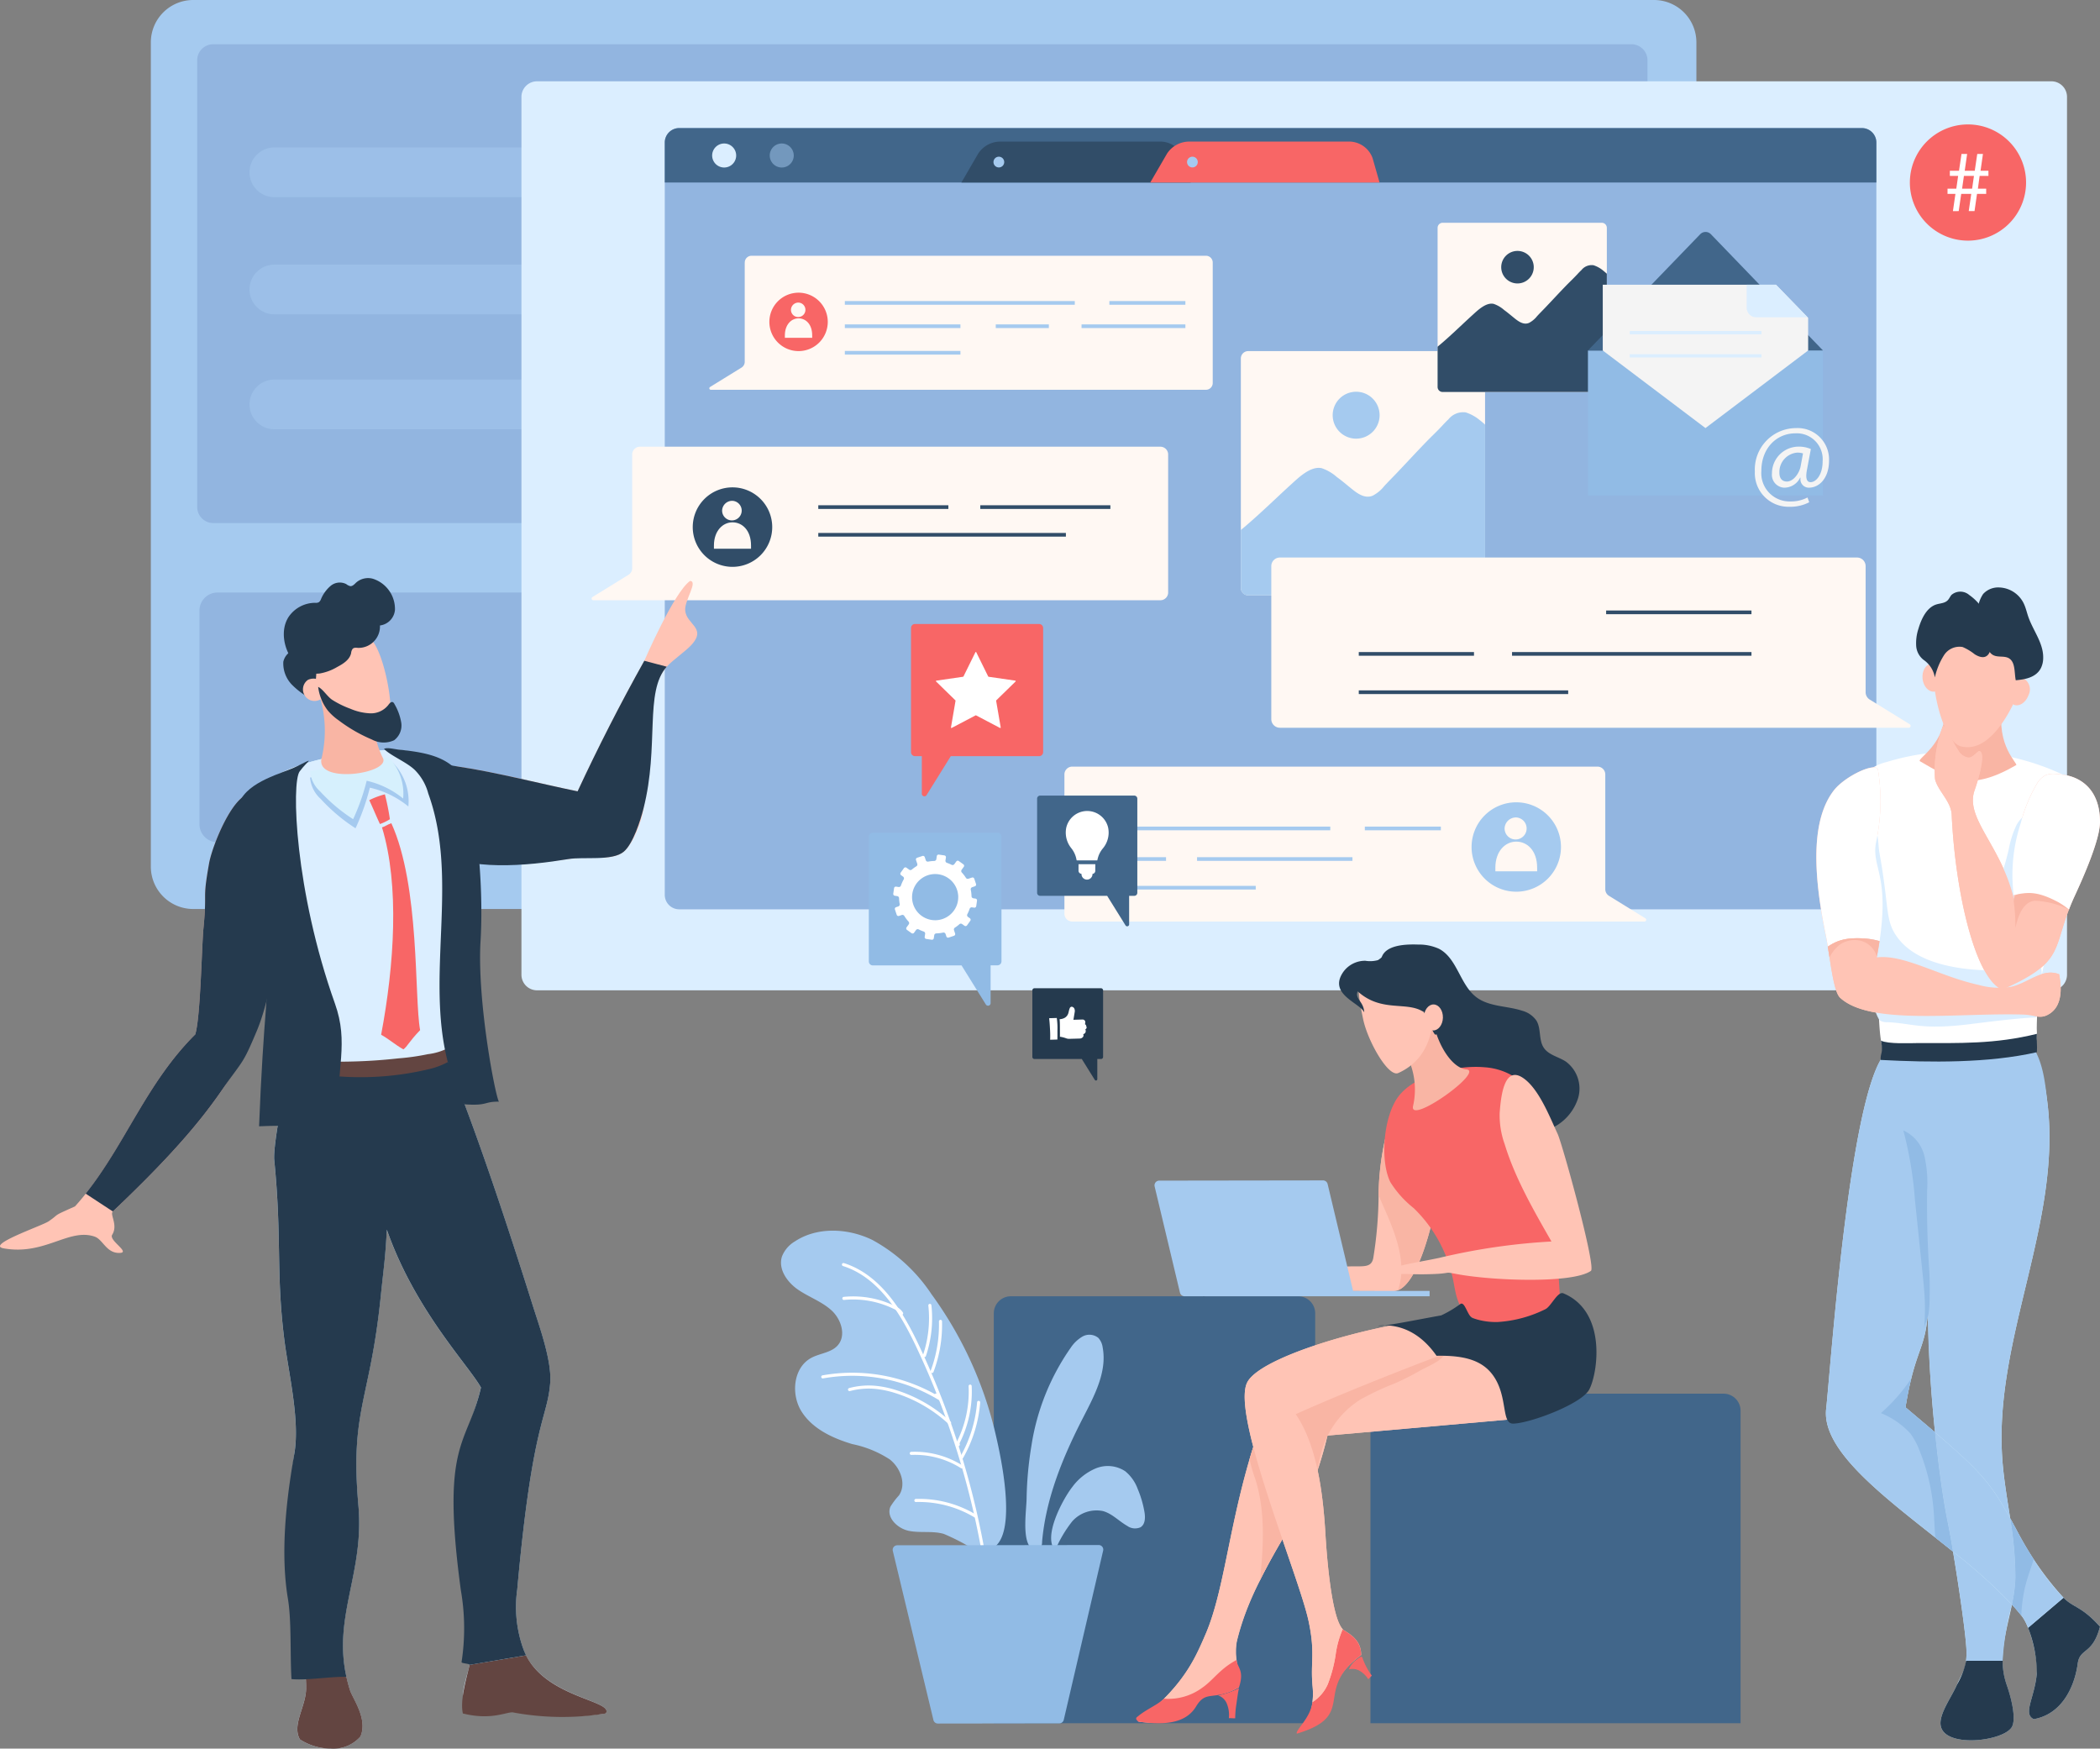 <svg id="グループ_115" data-name="グループ 115" xmlns="http://www.w3.org/2000/svg" xmlns:xlink="http://www.w3.org/1999/xlink" width="261.222" height="217.5" viewBox="0 0 261.222 217.5">
  <rect x="0" y="0" width="261.222" height="217.5" fill="#808080" stroke="none"/>
  <defs>
    <clipPath id="clip-path">
      <rect id="長方形_1857" data-name="長方形 1857" width="261.222" height="217.5" fill="none"/>
    </clipPath>
    <clipPath id="clip-path-3">
      <rect id="長方形_1830" data-name="長方形 1830" width="48.95" height="6.183" fill="none"/>
    </clipPath>
    <clipPath id="clip-path-6">
      <rect id="長方形_1833" data-name="長方形 1833" width="2.985" height="2.986" fill="none"/>
    </clipPath>
  </defs>
  <g id="グループ_114" data-name="グループ 114" clip-path="url(#clip-path)">
    <g id="グループ_113" data-name="グループ 113">
      <g id="グループ_112" data-name="グループ 112" clip-path="url(#clip-path)">
        <path id="パス_745" data-name="パス 745" d="M231.637,113.064H49.927a5.272,5.272,0,0,1-5.272-5.272V5.272A5.272,5.272,0,0,1,49.927,0h181.71a5.272,5.272,0,0,1,5.272,5.272V107.793a5.272,5.272,0,0,1-5.272,5.272" transform="translate(-25.892)" fill="#a5caef"/>
        <path id="パス_746" data-name="パス 746" d="M236.787,72.658H60.381a2,2,0,0,1-2-2V15.1a2,2,0,0,1,2-2H236.787a2,2,0,0,1,2,2V70.663a2,2,0,0,1-2,2" transform="translate(-33.853 -7.599)" fill="#92b5e0"/>
        <path id="パス_747" data-name="パス 747" d="M234.852,206.456H61.292a2.245,2.245,0,0,1-2.245-2.246V177.639a2.245,2.245,0,0,1,2.245-2.246h173.56a2.245,2.245,0,0,1,2.245,2.246v26.572a2.245,2.245,0,0,1-2.245,2.246" transform="translate(-34.236 -101.695)" fill="#92b5e0"/>
        <g id="グループ_102" data-name="グループ 102" transform="translate(30.984 18.34)" opacity="0.5">
          <g id="グループ_101" data-name="グループ 101">
            <g id="グループ_100" data-name="グループ 100" clip-path="url(#clip-path-3)">
              <path id="パス_748" data-name="パス 748" d="M119.6,49.832H76.83a3.092,3.092,0,0,1,0-6.183H119.6a3.092,3.092,0,1,1,0,6.183" transform="translate(-73.739 -43.649)" fill="#a5caef"/>
            </g>
          </g>
        </g>
        <g id="グループ_105" data-name="グループ 105" transform="translate(30.984 32.916)" opacity="0.5">
          <g id="グループ_104" data-name="グループ 104">
            <g id="グループ_103" data-name="グループ 103" clip-path="url(#clip-path-3)">
              <path id="パス_749" data-name="パス 749" d="M119.6,84.519H76.83a3.092,3.092,0,0,1,0-6.183H119.6a3.092,3.092,0,1,1,0,6.183" transform="translate(-73.739 -78.336)" fill="#a5caef"/>
            </g>
          </g>
        </g>
        <g id="グループ_108" data-name="グループ 108" transform="translate(30.984 47.211)" opacity="0.5">
          <g id="グループ_107" data-name="グループ 107">
            <g id="グループ_106" data-name="グループ 106" clip-path="url(#clip-path-3)">
              <path id="パス_750" data-name="パス 750" d="M119.6,118.54H76.83a3.092,3.092,0,0,1,0-6.183H119.6a3.092,3.092,0,0,1,0,6.183" transform="translate(-73.739 -112.357)" fill="#a5caef"/>
            </g>
          </g>
        </g>
        <path id="パス_751" data-name="パス 751" d="M344.686,137.135H156.307a1.937,1.937,0,0,1-1.937-1.936V26.008a1.937,1.937,0,0,1,1.937-1.937h188.38a1.937,1.937,0,0,1,1.937,1.937V135.2a1.937,1.937,0,0,1-1.937,1.936" transform="translate(-89.506 -13.957)" fill="#dbeeff"/>
        <path id="パス_752" data-name="パス 752" d="M332.065,383.72H296.326a2.12,2.12,0,0,0-2.12,2.121v50.984h39.979V385.841a2.121,2.121,0,0,0-2.12-2.121" transform="translate(-170.585 -222.486)" fill="#41668a"/>
        <path id="パス_753" data-name="パス 753" d="M449.634,412.553h-41.8a2.12,2.12,0,0,0-2.12,2.12v38.869h46.038V414.673a2.12,2.12,0,0,0-2.12-2.12" transform="translate(-235.241 -239.204)" fill="#41668a"/>
        <path id="パス_754" data-name="パス 754" d="M345.712,135.081H198.6a1.8,1.8,0,0,1-1.8-1.8V39.708a1.8,1.8,0,0,1,1.8-1.8H345.712a1.8,1.8,0,0,1,1.8,1.8v93.57a1.8,1.8,0,0,1-1.8,1.8" transform="translate(-114.109 -21.978)" fill="#92b5e0"/>
        <path id="パス_755" data-name="パス 755" d="M347.513,44.681V39.707a1.8,1.8,0,0,0-1.8-1.8H198.6a1.8,1.8,0,0,0-1.8,1.8v4.974Z" transform="translate(-114.109 -21.978)" fill="#41668a"/>
        <path id="パス_756" data-name="パス 756" d="M284.612,47.007h28.523l-.871-3.049a3.126,3.126,0,0,0-3.1-2.042h-19.6a3.291,3.291,0,0,0-2.867,1.5Z" transform="translate(-165.022 -24.304)" fill="#314d68"/>
        <path id="パス_757" data-name="パス 757" d="M340.521,47.007h28.523l-.871-3.049a3.125,3.125,0,0,0-3.1-2.042h-19.6a3.3,3.3,0,0,0-2.868,1.5Z" transform="translate(-197.439 -24.304)" fill="#f86666"/>
        <path id="パス_758" data-name="パス 758" d="M351.414,47.054a.667.667,0,1,0,.668-.668.668.668,0,0,0-.668.668" transform="translate(-203.755 -26.895)" fill="#a5caef"/>
        <path id="パス_759" data-name="パス 759" d="M294.109,47.054a.668.668,0,1,0,.668-.668.668.668,0,0,0-.668.668" transform="translate(-170.529 -26.895)" fill="#a5caef"/>
        <path id="パス_760" data-name="パス 760" d="M213.814,43.972a1.493,1.493,0,1,1-1.493-1.493,1.494,1.494,0,0,1,1.493,1.493" transform="translate(-122.241 -24.63)" fill="#dbeeff"/>
        <g id="グループ_111" data-name="グループ 111" transform="translate(95.751 17.849)" opacity="0.5">
          <g id="グループ_110" data-name="グループ 110">
            <g id="グループ_109" data-name="グループ 109" clip-path="url(#clip-path-6)">
              <path id="パス_761" data-name="パス 761" d="M230.862,43.972a1.493,1.493,0,1,1-1.492-1.493,1.494,1.494,0,0,1,1.492,1.493" transform="translate(-227.877 -42.479)" fill="#a5caef"/>
            </g>
          </g>
        </g>
        <path id="パス_762" data-name="パス 762" d="M214.4,76.551V88.9a.843.843,0,0,1-.4.718l-3.914,2.416a.186.186,0,0,0,.1.345h61.585a.843.843,0,0,0,.844-.843V76.551a.843.843,0,0,0-.844-.843H215.249a.843.843,0,0,0-.844.843" transform="translate(-121.762 -43.897)" fill="#fff8f3"/>
        <path id="パス_763" data-name="パス 763" d="M180.2,133.2v14.143a.963.963,0,0,1-.459.821l-4.484,2.767a.214.214,0,0,0,.112.4H245.9a.966.966,0,0,0,.965-.966V133.2a.965.965,0,0,0-.965-.966h-64.74a.965.965,0,0,0-.965.966" transform="translate(-101.557 -76.671)" fill="#fff8f3"/>
        <rect id="長方形_1834" data-name="長方形 1834" width="28.605" height="0.458" transform="translate(105.091 37.447)" fill="#a5caef"/>
        <rect id="長方形_1835" data-name="長方形 1835" width="9.457" height="0.458" transform="translate(137.995 37.447)" fill="#a5caef"/>
        <rect id="長方形_1836" data-name="長方形 1836" width="14.379" height="0.458" transform="translate(105.091 40.35)" fill="#a5caef"/>
        <rect id="長方形_1837" data-name="長方形 1837" width="6.603" height="0.458" transform="translate(123.864 40.35)" fill="#a5caef"/>
        <rect id="長方形_1838" data-name="長方形 1838" width="12.918" height="0.458" transform="translate(134.535 40.35)" fill="#a5caef"/>
        <path id="パス_764" data-name="パス 764" d="M235.026,90.275a3.632,3.632,0,1,1-3.632-3.633,3.633,3.633,0,0,1,3.632,3.633" transform="translate(-132.059 -50.236)" fill="#f86666"/>
        <path id="パス_765" data-name="パス 765" d="M235.761,96.662v-.3c0-1.392-.8-2.119-1.7-2.119s-1.7.786-1.7,2.119v.3Z" transform="translate(-134.731 -54.646)" fill="#fff8f3"/>
        <path id="パス_766" data-name="パス 766" d="M235.1,89.573a.9.9,0,1,1-.948.894.922.922,0,0,1,.948-.894" transform="translate(-135.764 -51.936)" fill="#fff8f3"/>
        <rect id="長方形_1839" data-name="長方形 1839" width="14.379" height="0.458" transform="translate(105.091 43.648)" fill="#a5caef"/>
        <path id="パス_767" data-name="パス 767" d="M396.8,134.309H368.256a.917.917,0,0,1-.916-.917V104.849a.917.917,0,0,1,.916-.917H396.8a.918.918,0,0,1,.918.917v28.543a.918.918,0,0,1-.918.917" transform="translate(-212.989 -60.261)" fill="#fff8f3"/>
        <path id="パス_768" data-name="パス 768" d="M397.1,123a5.171,5.171,0,0,0-1.791-1,2.347,2.347,0,0,0-2.151.87c-.287.266-.553.553-.819.84-.626.673-1.3,1.3-1.94,1.961-1.221,1.257-2.408,2.547-3.613,3.818-.534.562-1.085,1.106-1.607,1.677a4.466,4.466,0,0,1-1.427,1.188c-1.116.481-2.177-.483-2.988-1.141-.488-.4-.965-.8-1.476-1.164a5.5,5.5,0,0,0-1.89-1.108c-1.348-.3-2.827,1.126-3.733,1.95-2.108,1.916-4.13,3.923-6.326,5.74v7.228a.9.9,0,0,0,.9.9h28.582a.9.9,0,0,0,.9-.9V123.523c-.2-.179-.4-.358-.615-.525" transform="translate(-212.989 -70.706)" fill="#a5caef"/>
        <path id="パス_769" data-name="パス 769" d="M400.36,118.882a2.918,2.918,0,1,1-2.919-2.918,2.918,2.918,0,0,1,2.919,2.918" transform="translate(-228.75 -67.238)" fill="#a5caef"/>
        <path id="パス_770" data-name="パス 770" d="M214.965,149.212a4.943,4.943,0,1,1-4.943-4.943,4.944,4.944,0,0,1,4.943,4.943" transform="translate(-118.907 -83.649)" fill="#314d68"/>
        <path id="パス_771" data-name="パス 771" d="M215.967,157.9v-.4c0-1.895-1.092-2.883-2.308-2.883s-2.307,1.069-2.307,2.883v.4Z" transform="translate(-122.545 -89.648)" fill="#fff8f3"/>
        <path id="パス_772" data-name="パス 772" d="M215.063,148.254a1.218,1.218,0,1,1-1.289,1.216,1.254,1.254,0,0,1,1.289-1.216" transform="translate(-123.949 -85.96)" fill="#fff8f3"/>
        <rect id="長方形_1840" data-name="長方形 1840" width="16.182" height="0.458" transform="translate(101.787 62.845)" fill="#314d68"/>
        <rect id="長方形_1841" data-name="長方形 1841" width="16.183" height="0.458" transform="translate(121.939 62.845)" fill="#314d68"/>
        <rect id="長方形_1842" data-name="長方形 1842" width="30.801" height="0.458" transform="translate(101.787 66.289)" fill="#314d68"/>
        <path id="パス_773" data-name="パス 773" d="M446,86.991H426.222a.636.636,0,0,1-.637-.636V66.575a.636.636,0,0,1,.637-.636H446a.636.636,0,0,1,.637.636v19.78a.636.636,0,0,1-.637.636" transform="translate(-246.76 -38.232)" fill="#fff8f3"/>
        <path id="パス_774" data-name="パス 774" d="M446.211,79.155a3.556,3.556,0,0,0-1.24-.694,1.626,1.626,0,0,0-1.491.6c-.2.185-.384.383-.569.582-.434.467-.9.9-1.343,1.358-.847.872-1.669,1.766-2.506,2.647-.368.389-.751.766-1.113,1.161a3.11,3.11,0,0,1-.99.824c-.773.334-1.508-.334-2.07-.791-.339-.275-.67-.553-1.023-.806a3.815,3.815,0,0,0-1.31-.768c-.935-.207-1.959.78-2.588,1.351-1.462,1.327-2.861,2.719-4.384,3.977v5.009a.622.622,0,0,0,.621.622h19.809a.623.623,0,0,0,.622-.622V79.518c-.139-.124-.28-.248-.427-.363" transform="translate(-246.76 -45.472)" fill="#314d68"/>
        <path id="パス_775" data-name="パス 775" d="M448.469,76.3a2.023,2.023,0,1,1-2.023-2.022,2.022,2.022,0,0,1,2.023,2.022" transform="translate(-257.684 -43.068)" fill="#314d68"/>
        <path id="パス_776" data-name="パス 776" d="M382.388,227.908v14.273a.973.973,0,0,0,.463.828l4.524,2.793a.215.215,0,0,1-.113.4H316.084a.974.974,0,0,1-.976-.974V227.908a.975.975,0,0,1,.976-.974h65.33a.975.975,0,0,1,.974.974" transform="translate(-182.704 -131.58)" fill="#fff8f3"/>
        <path id="パス_777" data-name="パス 777" d="M446.763,243.058a5.56,5.56,0,1,1-5.561-5.56,5.56,5.56,0,0,1,5.561,5.56" transform="translate(-252.592 -137.705)" fill="#a5caef"/>
        <path id="パス_778" data-name="パス 778" d="M447.888,252.832v-.453c0-2.129-1.229-3.243-2.6-3.243s-2.595,1.2-2.595,3.243v.453Z" transform="translate(-256.682 -144.453)" fill="#fff8f3"/>
        <path id="パス_779" data-name="パス 779" d="M446.871,241.983a1.37,1.37,0,1,1-1.45,1.368,1.412,1.412,0,0,1,1.45-1.368" transform="translate(-258.262 -140.305)" fill="#fff8f3"/>
        <rect id="長方形_1843" data-name="長方形 1843" width="28.605" height="0.458" transform="translate(136.87 102.816)" fill="#a5caef"/>
        <rect id="長方形_1844" data-name="長方形 1844" width="9.457" height="0.458" transform="translate(169.773 102.816)" fill="#a5caef"/>
        <rect id="長方形_1845" data-name="長方形 1845" width="8.177" height="0.458" transform="translate(136.869 106.618)" fill="#a5caef"/>
        <rect id="長方形_1846" data-name="長方形 1846" width="19.329" height="0.458" transform="translate(148.903 106.618)" fill="#a5caef"/>
        <rect id="長方形_1847" data-name="長方形 1847" width="19.333" height="0.457" transform="translate(136.87 110.186)" fill="#a5caef"/>
        <path id="パス_780" data-name="パス 780" d="M450.284,166.108v15.685a1.071,1.071,0,0,0,.509.911l4.972,3.068a.236.236,0,0,1-.124.438H377.425a1.071,1.071,0,0,1-1.071-1.07V166.108a1.07,1.07,0,0,1,1.071-1.07h71.789a1.069,1.069,0,0,1,1.069,1.07" transform="translate(-218.216 -95.691)" fill="#fff8f3"/>
        <rect id="長方形_1848" data-name="長方形 1848" width="18.078" height="0.459" transform="translate(199.789 75.936)" fill="#314d68"/>
        <rect id="長方形_1849" data-name="長方形 1849" width="29.784" height="0.458" transform="translate(188.084 81.104)" fill="#314d68"/>
        <rect id="長方形_1850" data-name="長方形 1850" width="14.332" height="0.458" transform="translate(169.02 81.104)" fill="#314d68"/>
        <rect id="長方形_1851" data-name="長方形 1851" width="26.049" height="0.458" transform="translate(169.02 85.872)" fill="#314d68"/>
        <path id="パス_781" data-name="パス 781" d="M568.125,315.064c1.683,14.722-6.623,29.089-5.653,43.876.329,5,1.719,9.923,1.651,14.938-.06,4.328-2.651,8.957-1.118,13.293.79,2.236,1.181,4.535.639,5.367-1.15,1.767-8.381,2.594-8.829-.239-.225-1.431,1.342-3.49,2.025-5.064.717-1.654,1.376-2.077,1.148-4.937-.256-3.234-1.615-11.956-2.269-15.134a163,163,0,0,1-2.483-26.688c-.186,5.045-1.6,4.845-2.793,12.257,9.859,8.3,10.379,8.839,14.031,15.654a38.075,38.075,0,0,0,5.656,8.051c1.24,1.24,2.209,1.016,4.51,3.572-.921,3.52-2.505,2.623-2.771,4.589-.413,3.059-2.067,6.332-5.47,6.915-1.407-.643.131-2.734.374-5.654.162-1.939-.827-5.85-1.835-7.132-6.913-8.8-25.232-17.933-24.361-25.8.591-5.336,3.094-42.2,7.9-44.654,1.777-.908,4.458.089,6.326.18,3.683.178,6.968-.835,10.387-2,1.936,2.21,2.61,5.765,2.935,8.618" transform="translate(-313.418 -177.682)" fill="#d6f0fd"/>
        <path id="パス_782" data-name="パス 782" d="M576.5,494.6c-.683,1.574-2.25,3.633-2.024,5.064.447,2.833,7.678,2.006,8.828.239.542-.832.152-3.131-.639-5.367a8.855,8.855,0,0,1-.476-2.917h-4.548A9.541,9.541,0,0,1,576.5,494.6" transform="translate(-333.074 -285.048)" fill="#253a4e"/>
        <path id="パス_783" data-name="パス 783" d="M582.19,434.693c-2.39-4.324-3.7-5.849-9.346-10.682.432,4.238.987,8.344,1.6,11.319.175.846.4,2.089.639,3.515a67.113,67.113,0,0,1,7.329,6.586,18.03,18.03,0,0,0,.436-3.388,44.693,44.693,0,0,0-.658-7.35" transform="translate(-332.143 -245.848)" fill="#a5caef"/>
        <path id="パス_784" data-name="パス 784" d="M578.171,459.314c.661,3.923,1.442,9.246,1.63,11.618a9.747,9.747,0,0,1-.007,1.956h4.548A34.177,34.177,0,0,1,585.5,465.9a67.125,67.125,0,0,0-7.329-6.586" transform="translate(-335.232 -266.317)" fill="#a5caef"/>
        <path id="パス_785" data-name="パス 785" d="M604.825,472.981l-.027-.028-4.412,3.745a15.319,15.319,0,0,1,1.083,5.706c-.244,2.92-1.782,5.01-.374,5.654,3.4-.584,5.056-3.857,5.47-6.915.266-1.967,1.849-1.069,2.77-4.589-2.3-2.556-3.269-2.332-4.509-3.572" transform="translate(-348.113 -274.225)" fill="#253a4e"/>
        <path id="パス_786" data-name="パス 786" d="M601.73,459.318l-4.411,3.745a6.075,6.075,0,0,0-.755-1.429c-.025-.035-.055-.07-.085-.105-.355-.451-.75-.9-1.166-1.355a18.2,18.2,0,0,0,.436-3.391,44.784,44.784,0,0,0-.655-7.346c.31.564.645,1.18,1,1.86.526.971,1.185,2.1,1.921,3.241a30.845,30.845,0,0,0,3.711,4.781" transform="translate(-345.044 -260.59)" fill="#a5caef"/>
        <path id="パス_787" data-name="パス 787" d="M553.057,223.735a5.713,5.713,0,0,0-2.709,1.548c-1.1,1.3-1.129,3.264-1,5.021.569,7.465,0,11.561,2.269,18.639.753,2.351.324,8.046,1.077,10.4,4.166,1.64,12.172,2.274,16.51,1.282,3.068-.7,2.636-3.11,2.643-3.806a38.673,38.673,0,0,1,2.5-13.338c1.949-5.125,7.726-15.118.781-18.188a30.632,30.632,0,0,0-22.072-1.554" transform="translate(-318.49 -128.923)" fill="#fff"/>
        <path id="パス_788" data-name="パス 788" d="M540.674,255.823c3.761,3.458,14.6,1.848,22.709,2.085,1.616.048,2.187.66,3.376-.124,1.487-.982,1.509-3.044,1.152-4.888-2.1-.82-3.837,1.087-6.025,1.566a9.385,9.385,0,0,1-4.016-.248c-4.916-1.09-9.281-3.835-12.643-3.417,1.986-10.565-.876-10.955-.036-14.6a24.124,24.124,0,0,0,.191-8.686c-.139-1.121-4.1.7-5.513,2.534-2.5,3.25-2.823,9.05-1.011,17.894.579,2.828.913,7.052,1.815,7.883" transform="translate(-311.772 -131.716)" fill="#ffc4b5"/>
        <path id="パス_789" data-name="パス 789" d="M580.294,215.024c-5.809,3.352-8.028,1.787-11.955-.481-.506-.292,3.39-2.145,3.09-6.795-.083-1.283,0,0,2.03-.784,1.258-.485,5.322-.288,5.149.686-.885,4.98,1.995,7.2,1.685,7.374" transform="translate(-329.505 -119.853)" fill="#f9b5a4"/>
        <path id="パス_790" data-name="パス 790" d="M572.448,190.955c-.331,2.488,1.108,9.229,3.388,9.8,3.171.789,5.645-3.345,6.846-6.05a5.646,5.646,0,0,0,.1-5.135c-.456-.767-2.58-3.316-3.582-3.421-2.989-.313-6.353,1.79-6.755,4.81" transform="translate(-331.886 -107.912)" fill="#ffc4b5"/>
        <path id="パス_791" data-name="パス 791" d="M594.6,201.967a1.568,1.568,0,0,0,.6,2.079c.663.242,1.47-.294,1.8-1.2a1.568,1.568,0,0,0-.6-2.079c-.664-.243-1.47.294-1.8,1.2" transform="translate(-344.673 -116.374)" fill="#ffc4b5"/>
        <path id="パス_792" data-name="パス 792" d="M569.136,198.337c.1.958.757,1.674,1.458,1.6s1.189-.914,1.086-1.872-.756-1.674-1.459-1.6-1.188.914-1.085,1.872" transform="translate(-329.986 -113.91)" fill="#ffc4b5"/>
        <path id="パス_793" data-name="パス 793" d="M573.823,175.538a1.69,1.69,0,0,0-2.2.018c-.164.2-.268.454-.442.64-.374.4-.954.382-1.45.542-1.151.371-1.823,1.708-2.2,2.993a5.7,5.7,0,0,0-.291,2.107,2.393,2.393,0,0,0,.933,1.794,3.336,3.336,0,0,1,1.393,2.18,8.559,8.559,0,0,1,1.108-2.719,2.281,2.281,0,0,1,2.339-1.068,6.544,6.544,0,0,1,1.51.906c2.215,1.364,2.3-1.532,1.963-3.19a6.415,6.415,0,0,0-2.664-4.2" transform="translate(-328.886 -101.549)" fill="#253a4e"/>
        <path id="パス_794" data-name="パス 794" d="M586.627,179.518c-.079,1.028-.05,2.3.752,2.769.642.377,1.508.033,2.107.49.7.536.561,1.724.744,2.664,1.176-.1,2.539-.351,3.13-1.515a2.826,2.826,0,0,0,.281-1.159c.084-1.9-1.234-3.448-1.846-5.213-.185-.532-.307-1.093-.54-1.6a3.527,3.527,0,0,0-3.083-2.056,2.539,2.539,0,0,0-2,.814,4.094,4.094,0,0,0-.5,3.493,19.8,19.8,0,0,1,.8,3.559Z" transform="translate(-339.488 -100.829)" fill="#253a4e"/>
        <path id="パス_795" data-name="パス 795" d="M573.7,214.958c.268-.373,1.13,1.836,1.909,2.958a1.734,1.734,0,0,0,1.219.921c.627.094,1.189-.857,1.44-.8.753.182.019,3.076-.62,4.885-1.35,3.825,4.285,7.541,5.253,15.51a21.394,21.394,0,0,1,.494-11.449,19,19,0,0,1,2.153-5.13c.926-1.182,1.689-1.063,3.119-.879,2.1.27,4.584,1.769,4.582,5.867,0,2.283-2.208,7.178-3.148,9.213-3,6.5-.792,8.035-9.013,11.653-3.333-1.329-5.836-12.046-6.284-21.754-.079-1.687-1.724-2.962-2.074-4.439a15.429,15.429,0,0,1,.97-6.56" transform="translate(-332.03 -124.612)" fill="#ffc4b5"/>
        <path id="パス_796" data-name="パス 796" d="M555.245,258.185c3.409,4.454,12.2,4.346,17.793,3.659.222.9.194,6.144-.737,6.187-2.052.1-4.673.405-8.012.825-6.107.769-7.231-.088-10.324-.23a1.789,1.789,0,0,1-.908-.172c-.979-.638-2.485-8.819-2.627-13.586-.074-2.485.237-9.114,1.592-10.856.779.243.75,2.69.884,3.425,1.3,7.119.65,8.539,2.34,10.748" transform="translate(-319.142 -141.482)" fill="#dbeeff"/>
        <path id="パス_797" data-name="パス 797" d="M543.973,248.467a9.46,9.46,0,0,1,1.6.307c1.27-8.607-1.159-9.181-.376-12.575a24.105,24.105,0,0,0,.191-8.686c-.139-1.12-4.1.7-5.513,2.534-2.5,3.25-2.822,9.05-1.011,17.894.1.475.187.992.275,1.523,1.165-.766,2.24-1.193,4.838-1" transform="translate(-311.772 -131.716)" fill="#fff"/>
        <path id="パス_798" data-name="パス 798" d="M568.721,287.109a3.432,3.432,0,0,1-.4.224c-.944.424-1.555-.061-2.977-.1-8.108-.236-18.951,1.374-22.708-2.082-.624-.575-.98-2.783-1.325-5.028-.073-.448-.145-.9-.218-1.331,1.167-.769,2.245-1.2,4.841-1a9.154,9.154,0,0,1,1.6.308q-.135.907-.327,1.942a.334.334,0,0,1-.012.079c.012,0,.024-.005.037-.005h.024c2.627-.3,5.857,1.307,9.487,2.54a29.712,29.712,0,0,0,3.093.884,9.444,9.444,0,0,0,4.017.248c2.185-.479,3.921-2.391,6.02-1.568.358,1.846.339,3.909-1.149,4.889" transform="translate(-313.734 -161.039)" fill="#ffc4b5"/>
        <path id="パス_799" data-name="パス 799" d="M596.372,266.875c.078.541.172,1.1.287,1.688-.071-.586-.17-1.146-.287-1.688" transform="translate(-345.785 -154.738)" fill="#ffc4b5"/>
        <path id="パス_800" data-name="パス 800" d="M592.3,241.784a11.812,11.812,0,0,0-.978,3.046,44.009,44.009,0,0,1-1.558,5.154c-.571,1.539-1.233,3.235-.642,4.767a4.267,4.267,0,0,0,.721,1.179,2.195,2.195,0,0,0,1.988.98,1.793,1.793,0,0,0,.923-.587,5.7,5.7,0,0,0,1.052-2.228c1.241-4.113,2.33-8.4,1.81-12.664-.3-2.5-2.523-1.084-3.317.354" transform="translate(-341.449 -139.192)" fill="#dbeeff"/>
        <path id="パス_801" data-name="パス 801" d="M582.513,235.939c.031.265.064.534.1.81.118.542.217,1.1.287,1.687-.116-.585-.21-1.147-.287-1.687-1.474-6.826-6.216-10.279-4.965-13.823.638-1.809,1.372-4.7.619-4.885-.251-.061-.814.89-1.44.8a1.733,1.733,0,0,1-1.219-.921c-.779-1.122-1.641-3.33-1.909-2.958a15.432,15.432,0,0,0-.969,6.56c.351,1.477,2,2.752,2.074,4.439.448,9.708,2.952,20.426,6.284,21.754,7.461-3.285,6.333-4.851,8.3-9.971a9.463,9.463,0,0,0-1.334-.916c-2.686-1.423-3.813-1.239-5.547-.885" transform="translate(-332.03 -124.612)" fill="#ffc4b5"/>
        <path id="パス_802" data-name="パス 802" d="M598.833,263.992a10.7,10.7,0,0,1,4.188,1.09c.148-.858.337-1.089-.015-1.711a2.645,2.645,0,0,0-1.708-1.2,4.98,4.98,0,0,0-2.13.036,8.849,8.849,0,0,0-2.319.814c-.811.425-.735.74-.639,1.555a20.884,20.884,0,0,1,.143,2.653c-.007.753.3-3.141,2.48-3.24" transform="translate(-345.658 -151.954)" fill="#f9b5a4"/>
        <path id="パス_803" data-name="パス 803" d="M606.657,235.048c0-4.1-2.484-5.6-4.582-5.867-1.431-.184-2.193-.3-3.119.879a18.993,18.993,0,0,0-2.153,5.13,20.549,20.549,0,0,0-.885,8.952c1.734-.354,2.86-.539,5.547.885a9.4,9.4,0,0,1,1.334.916c.2-.522.433-1.081.711-1.682.939-2.035,3.147-6.93,3.148-9.213" transform="translate(-345.435 -132.815)" fill="#fff"/>
        <path id="パス_804" data-name="パス 804" d="M547.531,278.1q-.136.907-.327,1.942a2.843,2.843,0,0,0-1.893-1.954,3.2,3.2,0,0,0-2.8.513,4.762,4.762,0,0,0-1.2,1.519c-.073-.448-.145-.9-.217-1.331,1.167-.77,2.244-1.2,4.84-1a9.161,9.161,0,0,1,1.6.308" transform="translate(-313.734 -161.039)" fill="#f9b5a4"/>
        <path id="パス_805" data-name="パス 805" d="M555.7,283.387h.024c-.006.006-.012.018-.018.024s-.006-.018-.006-.024" transform="translate(-322.201 -164.312)" fill="#f86666"/>
        <path id="パス_806" data-name="パス 806" d="M562.47,359.7c-.97-14.789,7.336-29.157,5.651-43.88-.325-2.851-.559-5.859-2.5-8.07A29.155,29.155,0,0,1,554.8,309.2c-1.871-.089-4.551-1.09-6.327-.18-4.806,2.456-7.311,39.319-7.9,44.655-.55,4.966,6.532,10.432,13.573,16q1.11.877,2.206,1.756c-.24-1.426-.465-2.671-.635-3.516-.615-2.976-1.171-7.081-1.6-11.317-1.065-.911-2.275-1.931-3.676-3.116.235-1.45.475-2.611.715-3.575.98-3.962,1.925-4.627,2.076-8.677-.035,3.056.19,7.541.584,12.172.09,1.061.19,2.136.3,3.2q.923.787,1.7,1.47c3.825,3.356,5.236,5.016,7.031,8.127.2.346.4.7.616,1.086-.079-.516-.161-1.03-.24-1.546-.315-2.01-.625-4.021-.755-6.041" transform="translate(-313.416 -178.436)" fill="#a5caef"/>
        <path id="パス_807" data-name="パス 807" d="M598.019,454.537c-.356,1.14-.785,2.266-1.07,3.426a18.6,18.6,0,0,0-.471,3.566c-.355-.451-.75-.9-1.166-1.355a18.164,18.164,0,0,0,.436-3.391,44.784,44.784,0,0,0-.655-7.346c.31.564.645,1.18,1,1.86.526.971,1.185,2.1,1.921,3.241" transform="translate(-345.044 -260.59)" fill="#91bbe5"/>
        <path id="パス_808" data-name="パス 808" d="M566.416,342.118a15.049,15.049,0,0,0-.329-4.283,4.714,4.714,0,0,0-2.632-3.218,47.134,47.134,0,0,1,1.446,8.647q.473,4.556.945,9.11c.114,1.1.229,2.207.276,3.316a27.351,27.351,0,0,1-.09,3.659c.056-.609.448-1.28.56-1.9a14.818,14.818,0,0,0,.134-2.122,38.533,38.533,0,0,0-.085-3.868q-.287-4.663-.226-9.337" transform="translate(-326.699 -194.016)" fill="#91bbe5"/>
        <path id="パス_809" data-name="パス 809" d="M565.794,429.612q-1.1-.877-2.206-1.756c-.1-1.245-.12-2.505-.241-3.751a25.2,25.2,0,0,0-1.755-7.151,8.567,8.567,0,0,0-1.1-2.036,10.119,10.119,0,0,0-3.667-2.535,22.025,22.025,0,0,0,3.772-4.3c-.24.965-.481,2.125-.715,3.575,1.4,1.186,2.611,2.206,3.676,3.116.43,4.235.985,8.342,1.6,11.317.171.845.4,2.09.636,3.516" transform="translate(-322.856 -236.615)" fill="#91bbe5"/>
        <path id="パス_810" data-name="パス 810" d="M561.219,307.186c5.4-.005,9.712.144,14.954-1.15-.063.923.062,1.361,0,2.283-6.022,1.375-13.267,1.287-19.436.963-.043-.963.361-.748.044-2.4.9.445,3.658.306,4.438.305" transform="translate(-322.802 -177.444)" fill="#253a4e"/>
        <path id="パス_811" data-name="パス 811" d="M413.4,279.587a6.028,6.028,0,0,1,2.552.521c2.291,1.182,2.612,4.483,4.671,6.035,1.585,1.193,3.776,1.056,5.663,1.669a3.163,3.163,0,0,1,1.8,1.238c.607,1.005.258,2.395.91,3.372.611.915,1.848,1.123,2.763,1.731a4.179,4.179,0,0,1,1.528,4.475,6.177,6.177,0,0,1-3.176,3.735,14.577,14.577,0,0,1-9.557.79,10.568,10.568,0,0,1-6.825-10.342,2.919,2.919,0,0,0-.076-1.519c-.26-.558-.879-.83-1.4-1.157a6.854,6.854,0,0,1-2.681-3.7c-.446-1.34-1.148-3.718-.772-5.146.456-1.731,3.211-1.749,4.6-1.7" transform="translate(-236.966 -162.101)" fill="#253a4e"/>
        <path id="パス_812" data-name="パス 812" d="M400.888,334.718a37.962,37.962,0,0,1-.693,4.591c-.883,4.244-2.513,9.4-4.628,10.216a1.531,1.531,0,0,1-.587.115q-6.325-.021-12.654-.05c.258-1.275,1.043-1.677,2.268-2.116,5.18-1.87,7.463.047,7.9-1.908a50.485,50.485,0,0,0,.67-7.878,33.547,33.547,0,0,1,.946-7.528,10.485,10.485,0,0,1,.841-2.119c1.09-2.023,2.853-2.9,4.485-.823,1.592,2.023,1.625,5.067,1.455,7.5" transform="translate(-221.679 -189.036)" fill="#ffc4b5"/>
        <path id="パス_813" data-name="パス 813" d="M415.145,345.009c-.882,4.245-2.512,9.4-4.627,10.216,1.15-3.224-.208-6.808-1.6-9.967-.268-.609-.545-1.233-.808-1.87a33.541,33.541,0,0,1,.946-7.528,9,9,0,0,1,2.226,2.115,21.518,21.518,0,0,1,3.861,7.033" transform="translate(-236.629 -194.737)" fill="#f9b5a4"/>
        <path id="パス_814" data-name="パス 814" d="M410.556,330.151a12.737,12.737,0,0,0,2.907,3.239,17.256,17.256,0,0,1,4.9,8.922c.279,1.377.433,2.884,1.385,3.917a4.8,4.8,0,0,0,1.841,1.15,9.912,9.912,0,0,0,8.81-.917,2.7,2.7,0,0,0,1.074-1.1,3.089,3.089,0,0,0,.145-1.422q-.536-9.677-1.819-19.295a12.388,12.388,0,0,0-1.813-5.8,7.94,7.94,0,0,0-5.721-2.976c-3.241-.292-8.564.818-10.7,3.631-1.866,2.462-2.322,7.989-1.009,10.649" transform="translate(-237.611 -183.12)" fill="#f86666"/>
        <path id="パス_815" data-name="パス 815" d="M364.492,398.631c-6.718.9-9.379-1.09-11.62,4.688-4.571,11.783-4.8,21.8-7.655,28.129-1.46,3.239-2.609,6.021-8.234,10.569,2.708.376,5.657.2,7.071-2.147,1.3-2.158,2.251-.3,5.454-2.121.081-3.309-.754-3.5-.282-5.678,1.283-5.922,5.993-13.267,7.949-16.486,2.031-3.344,3.335-9.146,3.335-9.146s9.039-.789,24.948-2.209a9.453,9.453,0,0,0,5.075-1.886c1.421-1.142,2.233-3.261,1.329-4.845a7.972,7.972,0,0,0-4.658-3.909,7.329,7.329,0,0,0-5.5-.062c-1.4.508-3.288,1.518-4.648,2.016a63.113,63.113,0,0,1-12.567,3.087" transform="translate(-195.388 -227.878)" fill="#ffc4b5"/>
        <path id="パス_816" data-name="パス 816" d="M368.792,398.486c-2.041,3.97,6.4,23.969,7.625,29.66.871,4.056.211,5.116.508,8.2.318,3.307-1.229,4.844-.954,5.406,6.066-2.289.891-4.9,7-9.35-.026-1.324-.609-2.178-2.1-3.053-1.653-.971-2.24-10.121-2.353-12.035-.36-6.031-1.273-11.308-3.69-14.87,6.562-2.985,19.356-7.947,21.894-8.718a8.553,8.553,0,0,0,1.544-.795,7.3,7.3,0,0,0-4.994-2.191c-4.82-.461-22.561,4.007-24.478,7.739" transform="translate(-213.647 -226.541)" fill="#ffc4b5"/>
        <path id="パス_817" data-name="パス 817" d="M423.005,307.375c2.262.236-7.018,6.877-6.649,4.611a9.26,9.26,0,0,0-.524-5.8c-.619-1.3-1.653-1.514.063-3.248,1.062-1.074,2.8-2.985,2.936-1.884.319,2.645,2.154,6.117,4.175,6.326" transform="translate(-240.596 -174.361)" fill="#f9b5a4"/>
        <path id="パス_818" data-name="パス 818" d="M407.217,283.074a3.043,3.043,0,0,1,2.652,1.087c1.373,1.4,1.723,4.679,1.6,6.632-.2,3.132-1.576,5.556-4.306,6.779-1.249.559-3.835-4.038-4.378-6.742-.407-2.026-1.121-4.862.382-6.281a6.808,6.808,0,0,1,4.053-1.475" transform="translate(-233.231 -164.105)" fill="#ffc4b5"/>
        <path id="パス_819" data-name="パス 819" d="M398.73,286.334c-.379.938.762,1.256.817,2.608-.593-1.228-4.529-2.255-2.605-5.03a3.336,3.336,0,0,1,2.741-1.387,3.653,3.653,0,0,0,1.575-.082,4.211,4.211,0,0,0,.8-.667,4.987,4.987,0,0,1,3.985-.366c3.28,1.3,3.705,2.884,4.357,5,.759,2.474-1.391,5.281-1.992,5.307-.3.013-1.343-3.063-1.589-2.894-2.083-1.262-5.174.141-8.086-2.494" transform="translate(-229.848 -163.022)" fill="#253a4e"/>
        <path id="パス_820" data-name="パス 820" d="M421.516,298.928c-.019.893.5,1.629,1.151,1.643s1.2-.7,1.22-1.592-.5-1.629-1.152-1.643-1.2.7-1.219,1.592" transform="translate(-244.401 -172.4)" fill="#ffc4b5"/>
        <path id="パス_821" data-name="パス 821" d="M387.768,489.073a5.05,5.05,0,0,1-1.933,2.283c-.249,2.016-2.154,3.479-1.938,3.919,7.656-2.3,1.9-5.318,8-9.771-.027-1.324-.609-2.178-2.1-3.053a.972.972,0,0,1-.2-.162,11.869,11.869,0,0,0-.842,2.887,17.01,17.01,0,0,1-.995,3.9" transform="translate(-222.579 -279.638)" fill="#f86666"/>
        <path id="パス_822" data-name="パス 822" d="M402.132,492.776l-.45.446a3.039,3.039,0,0,0-1.042-1.03,1.809,1.809,0,0,0-1.4-.183c.053-.017.186-.337.226-.4a3.551,3.551,0,0,1,.282-.372,3.358,3.358,0,0,1,.7-.611c.089-.057.285-.22.393-.2.129.021.154.239.2.35a8.477,8.477,0,0,0,.45.99,8.246,8.246,0,0,0,.639,1.01" transform="translate(-231.486 -284.355)" fill="#f86666"/>
        <path id="パス_823" data-name="パス 823" d="M362.732,503.454c-.255.031-.532-.031-.788,0a3.68,3.68,0,0,0-.234-1.766,1.79,1.79,0,0,0-1.1-1.074,10.173,10.173,0,0,0,2.606-.91c-.123.344-.294,1.777-.366,2.21a11.2,11.2,0,0,0-.115,1.539" transform="translate(-209.085 -289.736)" fill="#f86666"/>
        <path id="パス_824" data-name="パス 824" d="M394.94,402.341a9.427,9.427,0,0,1-5.075,1.889c-15.4,1.372-24.363,2.157-24.921,2.207h-.028s-.009.032-.023.1v.01c-.106.457-.563,2.336-1.28,4.438a.018.018,0,0,1,0,.01c-.051.162-.111.328-.171.494a23.621,23.621,0,0,1-1.857,4.1c-.475.781-1.113,1.806-1.824,3-1.012,1.69-2.175,3.718-3.234,5.852a34.308,34.308,0,0,0-2.891,7.639,8.941,8.941,0,0,0-.013,2.378c-.185.2-2.914,2.434-4.295,3.367a7.124,7.124,0,0,1-4.693,1.357.216.216,0,0,0-.051-.008,22.209,22.209,0,0,0,5.039-7.718c2.35-5.215,2.924-12.927,5.606-22.072q.34-1.163.734-2.356.589-1.815,1.317-3.7c1.778-4.591,3.824-4.277,7.957-4.406h0a35.047,35.047,0,0,0,3.658-.282,64.807,64.807,0,0,0,10.576-2.406c.679-.217,1.344-.443,1.99-.684,1.362-.5,3.247-1.505,4.651-2.014a7.314,7.314,0,0,1,5.5.061,7.96,7.96,0,0,1,4.655,3.907c.906,1.584.093,3.7-1.325,4.844" transform="translate(-199.793 -227.878)" fill="#ffc4b5"/>
        <path id="パス_825" data-name="パス 825" d="M392.6,403.26a33.153,33.153,0,0,0-4.178,1.961,11.228,11.228,0,0,0-4.548,5.528,22.262,22.262,0,0,0-.983,4.137,23.106,23.106,0,0,0-3.145-4.34c-.9-.982-1.972-2.14-1.689-3.443a3.7,3.7,0,0,1,1.722-2.037,38.687,38.687,0,0,1,13.671-6c.919-.2,6.229-1.06,5.319.681-.381.726-2.229,1.479-2.938,1.885a33.942,33.942,0,0,1-3.231,1.63" transform="translate(-219.173 -231.157)" fill="#f9b5a4"/>
        <path id="パス_826" data-name="パス 826" d="M374.466,437.8a.844.844,0,0,1-.018.1c-1.011,1.69-2.175,3.718-3.233,5.852.435-4.208.693-8.539-.577-12.566a18.122,18.122,0,0,1-.721-2.49q.34-1.164.734-2.356a28.593,28.593,0,0,1,1.912,4.425,48.041,48.041,0,0,1,1.64,4.909,5.391,5.391,0,0,1,.264,2.124" transform="translate(-214.483 -247.197)" fill="#f9b5a4"/>
        <path id="パス_827" data-name="パス 827" d="M398.265,392.938a7.3,7.3,0,0,0-4.994-2.191c-4.82-.461-22.561,4.007-24.478,7.739-2.041,3.97,6.4,23.969,7.626,29.66.87,4.056.211,5.116.508,8.2a8.68,8.68,0,0,1-.022,1.908,5.052,5.052,0,0,0,1.933-2.282,17.013,17.013,0,0,0,.995-3.9,11.869,11.869,0,0,1,.842-2.886c-1.5-1.544-2.049-10.037-2.158-11.873-.359-6.031-1.272-11.308-3.689-14.87,6.562-2.985,19.356-7.946,21.894-8.717a8.568,8.568,0,0,0,1.544-.8" transform="translate(-213.647 -226.541)" fill="#ffc4b5"/>
        <path id="パス_828" data-name="パス 828" d="M344.559,494.86a7.11,7.11,0,0,1-4.7,1.356c-.017,0-.033-.006-.05-.009-.737.743-2.172,1.314-3.193,2.164-.187.156-.483.27,0,.691,2.708.377,5.78.463,7.194-1.886,1.3-2.159,2.129-.561,5.332-2.382.707-2.085-.206-2.451-.31-3.39-2.092,1.111-2.9,2.523-4.278,3.457" transform="translate(-195.025 -284.923)" fill="#f86666"/>
        <path id="パス_829" data-name="パス 829" d="M422.945,386.367a15.421,15.421,0,0,0,5.826-1.585c.7-.321,1.532-2.274,2.242-1.977,5.434,2.269,4.29,9.913,3.227,11.953-.949,1.821-7.424,4.225-9.478,4.254-1.481.022-.636-3.3-2.425-5.9-1.4-2.038-3.752-2.6-7.1-2.537-1.968-2.826-4.531-4.026-7.271-3.741.463.154,4.7-.721,7.857-1.285a14.12,14.12,0,0,0,2.406-1.438c.558-.281.866,1.543,1.5,1.773a8.631,8.631,0,0,0,3.221.486" transform="translate(-236.544 -221.938)" fill="#253a4e"/>
        <path id="パス_830" data-name="パス 830" d="M365.891,363.807l-20.373.027a.588.588,0,0,1-.573-.452l-3.15-13.207a.588.588,0,0,1,.571-.724l20.374-.028a.588.588,0,0,1,.573.452l3.149,13.207a.588.588,0,0,1-.571.725" transform="translate(-198.168 -202.601)" fill="#a5caef"/>
        <rect id="長方形_1852" data-name="長方形 1852" width="27.957" height="0.667" transform="translate(149.873 160.567)" fill="#a5caef"/>
        <path id="パス_831" data-name="パス 831" d="M422.233,323a10.664,10.664,0,0,0,.628,3.828c1.288,4.227,3.624,8.256,5.816,12.092a78.067,78.067,0,0,0-13.946,2.036c-3.553.758-6.813,1.024-8.241,2.669,2.868-.079,1.385-.709,4.255-.663a37.852,37.852,0,0,0,3.93-.027c1.525-.119.726-.243,2.229.037,4.464.835,14.437,1.2,16.681-.4.674-.479-3.54-15.749-4.139-17.035-.971-2.082-2.338-5.649-4.316-6.97-2.374-1.585-2.755,2.415-2.9,4.432" transform="translate(-235.689 -184.499)" fill="#ffc4b5"/>
        <path id="パス_832" data-name="パス 832" d="M309.139,396.8a4.486,4.486,0,0,1,1.5-1.457,1.762,1.762,0,0,1,1.977.164,2.171,2.171,0,0,1,.54,1.192c.563,3.009-1.009,5.954-2.411,8.679-2.509,4.874-4.659,10.048-5.126,15.5a1.261,1.261,0,0,1-.306.882.857.857,0,0,1-1.157-.2c-1.016-1.2-.493-4.57-.463-6.059a44.264,44.264,0,0,1,.6-6.571,28.851,28.851,0,0,1,4.846-12.137" transform="translate(-175.993 -229.097)" fill="#a5caef"/>
        <path id="パス_833" data-name="パス 833" d="M313.777,436.635a7.006,7.006,0,0,1,2.949-2.358,3.942,3.942,0,0,1,3.661.346,5.075,5.075,0,0,1,1.554,2.192,12.992,12.992,0,0,1,.844,2.861c.121.689.116,1.541-.479,1.917a1.676,1.676,0,0,1-1.668-.17c-1.029-.583-1.871-1.526-3.013-1.84a4.046,4.046,0,0,0-3.824,1.282,15.72,15.72,0,0,0-2.124,3.6c-1.567-1.69.963-6.366,2.1-7.832" transform="translate(-180.427 -251.632)" fill="#a5caef"/>
        <path id="パス_834" data-name="パス 834" d="M249.883,372.151a20.741,20.741,0,0,0-7.335-6.7c-3.017-1.461-6.825-1.656-9.623.193a3.779,3.779,0,0,0-1.6,1.863c-.513,1.561.634,3.2,1.991,4.133s2.98,1.484,4.189,2.6,1.838,3.159.719,4.368c-.816.882-2.179.947-3.243,1.513-2.258,1.2-2.579,4.541-1.217,6.692s3.858,3.309,6.31,4.041a13.4,13.4,0,0,1,4.672,1.916c1.324,1.054,2.078,3.06,1.131,4.461a9.252,9.252,0,0,0-1.062,1.4c-.567,1.334.875,2.728,2.3,3.015s2.943-.028,4.34.378A27.015,27.015,0,0,1,254.6,403.6c7.165,3.137,4-10.938,3.332-13.823a48.049,48.049,0,0,0-8.052-17.624" transform="translate(-134.051 -211.232)" fill="#a5caef"/>
        <path id="パス_835" data-name="パス 835" d="M266.756,409.609a.193.193,0,0,1-.19-.158,101.453,101.453,0,0,0-8.092-25.183c-1.846-3.906-4.55-8.575-9.09-10.012a.192.192,0,1,1,.116-.366c4.682,1.482,7.442,6.238,9.322,10.216a101.822,101.822,0,0,1,8.122,25.277.192.192,0,0,1-.155.223.2.2,0,0,1-.034,0" transform="translate(-144.519 -216.781)" fill="#fff"/>
        <path id="パス_836" data-name="パス 836" d="M256.742,386.061a.191.191,0,0,1-.168-.1,1.861,1.861,0,0,0-.857-.669,11.494,11.494,0,0,0-6.135-1.09.189.189,0,0,1-.211-.172.192.192,0,0,1,.173-.211,11.881,11.881,0,0,1,6.339,1.127,2.175,2.175,0,0,1,1.027.828.192.192,0,0,1-.076.262.2.2,0,0,1-.092.024" transform="translate(-144.588 -222.511)" fill="#fff"/>
        <path id="パス_837" data-name="パス 837" d="M258.192,410l-.678-.4a20.733,20.733,0,0,0-14.17-2.55.192.192,0,1,1-.07-.378,21.147,21.147,0,0,1,13.987,2.337.178.178,0,0,1,.056-.053.191.191,0,0,1,.264.063Z" transform="translate(-140.963 -235.601)" fill="#fff"/>
        <path id="パス_838" data-name="パス 838" d="M263.678,414.969a.192.192,0,0,1-.13-.051,17.443,17.443,0,0,0-6.575-3.826,11.816,11.816,0,0,0-2.663-.55,9.038,9.038,0,0,0-3.029.283.192.192,0,0,1-.1-.371,9.364,9.364,0,0,1,3.158-.295,12.159,12.159,0,0,1,2.749.566,17.825,17.825,0,0,1,6.72,3.911.192.192,0,0,1-.131.333" transform="translate(-145.556 -237.8)" fill="#fff"/>
        <path id="パス_839" data-name="パス 839" d="M275.777,431.809a.193.193,0,0,1-.1-.029,10.75,10.75,0,0,0-6.154-1.641h-.008a.192.192,0,0,1-.008-.384,11.181,11.181,0,0,1,6.377,1.7.192.192,0,0,1-.1.354" transform="translate(-156.155 -249.173)" fill="#fff"/>
        <path id="パス_840" data-name="パス 840" d="M278.252,446.017a.188.188,0,0,1-.1-.027,13.418,13.418,0,0,0-7.257-1.9.186.186,0,0,1-.2-.186.194.194,0,0,1,.186-.2,13.727,13.727,0,0,1,7.469,1.951.193.193,0,0,1,.065.264.189.189,0,0,1-.165.093" transform="translate(-156.955 -257.265)" fill="#fff"/>
        <path id="パス_841" data-name="パス 841" d="M273.4,392.59a.192.192,0,0,1-.182-.253,14.334,14.334,0,0,0,.666-6.153.192.192,0,0,1,.169-.213.184.184,0,0,1,.213.17,14.717,14.717,0,0,1-.684,6.319.191.191,0,0,1-.182.131" transform="translate(-158.407 -223.79)" fill="#fff"/>
        <path id="パス_842" data-name="パス 842" d="M275.655,397.322a.187.187,0,0,1-.069-.012.191.191,0,0,1-.111-.248,16.313,16.313,0,0,0,1.038-6.157.191.191,0,0,1,.187-.2h.005a.192.192,0,0,1,.192.187,16.665,16.665,0,0,1-1.063,6.3.191.191,0,0,1-.18.124" transform="translate(-159.717 -226.538)" fill="#fff"/>
        <path id="パス_843" data-name="パス 843" d="M283.243,417.544a.235.235,0,0,1-.2-.1.335.335,0,0,1,.005-.347,13.913,13.913,0,0,0,1.524-7.035.192.192,0,1,1,.384-.018,14.294,14.294,0,0,1-1.516,7.129l0,.005a.23.23,0,0,1-.179.366.107.107,0,0,1-.026,0" transform="translate(-164.086 -237.641)" fill="#fff"/>
        <path id="パス_844" data-name="パス 844" d="M284.443,421.892a.188.188,0,0,1-.1-.026.191.191,0,0,1-.071-.262,16.27,16.27,0,0,0,2.083-6.754.188.188,0,0,1,.206-.177.193.193,0,0,1,.177.207,16.639,16.639,0,0,1-2.133,6.915.192.192,0,0,1-.166.1" transform="translate(-164.812 -240.433)" fill="#fff"/>
        <path id="パス_845" data-name="パス 845" d="M285,479.543l-15.1.02a.569.569,0,0,1-.556-.435l-5.053-21.038a.567.567,0,0,1,.554-.7l25.054-.033a.567.567,0,0,1,.557.694l-4.9,21.052a.57.57,0,0,1-.555.439" transform="translate(-153.233 -265.183)" fill="#91bbe5"/>
        <path id="パス_846" data-name="パス 846" d="M35.732,245.368a15.8,15.8,0,0,0-.179-5.883c-.486-1.448-2.964-4.652-4.466-4.5-2.176.216-4.691,6.452-5.078,8.633-.876,4.931-.214,3.1-.7,8.088-.218,2.252-.363,11.041-1.021,13.2C17.75,271.4,15.223,279.764,9.327,286.3c-3.022,1.348-1.738.793-3.275,1.853-.808.558-7.9,2.952-5.592,3.364,5.118.915,8.11-2.568,11.321-1.458,1.021.353,1.424,2.018,3.018,2.029s-1.305-1.535-.845-2.262c.755-1.194-.307-2.526.068-2.881,7.6-7.181,11.15-11.587,13.48-14.956,2.822-4.08,1.573-2.693,3.4-7.043,2.162-5.148,3.916-14.067,4.83-19.576" transform="translate(0 -136.243)" fill="#ffc4b5"/>
        <path id="パス_847" data-name="パス 847" d="M155.236,175.607c-.071-1.267,1.634-3.6.609-3.643-1.993,1.39-5.689,9.926-5.689,9.926q-4.462,7.987-8.3,16.243c-4.392-.894-10.313-2.415-14.764-3.063-7.154-1.042-8.574,5.613-2.651,9.3,4.277,2.661,11.7,2.948,16.886,2.091,1.865-.309,4.849.375,6.272-.816,1.165-.975,2.257-3.9,2.456-5.359,1.019-7.493.088-14.508,2.89-17.655.758-.852,2.426-1.955,3.17-2.818,1.768-2.05-.777-2.468-.875-4.2" transform="translate(-70.007 -99.707)" fill="#ffc4b5"/>
        <path id="パス_848" data-name="パス 848" d="M138.779,211.832c-4.392-.894-10.314-2.415-14.764-3.063-1.341-.195-5.7-1.07-6.632-.795-4.02,1.194-1.29,8.189,3.522,11.182,4.277,2.661,11.569,1.952,16.753,1.1,1.865-.308,5.44.28,6.863-.911,1.165-.975,2.093-3.933,2.456-5.359,1.993-7.834.088-14.508,2.89-17.655l-2.786-.737q-4.462,7.987-8.3,16.243" transform="translate(-66.934 -113.405)" fill="#253a4e"/>
        <path id="パス_849" data-name="パス 849" d="M81.16,324.37c.974,9.779.2,13.9,1.249,22.313.52,4.167,1.968,10.06,1.252,14.206a61.414,61.414,0,0,0,.2,18.039,73.817,73.817,0,0,1,1.263,11.125c.024,2.277-1.819,4.591-.766,6.412a7.138,7.138,0,0,0,3.855,1.142,4.466,4.466,0,0,0,3.664-1.5c.958-2.166-.963-4.746-1.283-5.732-2.743-8.479,1.827-14.024,1.033-22.986-1.056-11.921,1.44-12.972,2.772-25.988.386-3.772.567-4.618.762-8.355,3.486,10,10.17,16.87,11.709,19.642-1.663,7.278-4.4,6.532-1.881,25.143.37,2.724,1.185,6.163.584,8.892-.475,2.157-1.232,3.867-.842,5.576a10.374,10.374,0,0,0,5.406.344c1.45.032,4.478,1.6,12.272.591,1.092-1.7-8.208-1.986-10.308-8.148a15.43,15.43,0,0,1-.714-7.281c1.9-21.057,3.752-21.152,4.1-25.7.21-2.739-1.346-7-2.162-9.592-3.089-9.805-7.037-21.815-10.815-31.017-.795-1.935-10.095-.034-11.5.082-1.622.134-5.6-.877-6.778,0-1.574,1.174-3.25,11.02-3.073,12.8" transform="translate(-47.051 -180.106)" fill="#d6f0fd"/>
        <path id="パス_850" data-name="パス 850" d="M50.262,239.484c-.486-1.448-2.963-4.652-4.466-4.5-2.176.215-4.691,6.452-5.078,8.633-.876,4.931-.214,3.1-.7,8.088-.218,2.251-.363,11.04-1.021,13.2-6.023,5.981-8.649,13.545-13.631,19.806l3.377,2.217c7.593-7.173,11.139-11.576,13.467-14.942,2.822-4.08,2.6-3.14,4.431-7.49,2.162-5.148,2.885-13.621,3.8-19.129a15.8,15.8,0,0,0-.179-5.883" transform="translate(-14.709 -136.243)" fill="#253a4e"/>
        <path id="パス_851" data-name="パス 851" d="M89.116,497.112c.024,2.278-1.819,4.59-.766,6.412a7.139,7.139,0,0,0,3.856,1.142,4.466,4.466,0,0,0,3.664-1.5c.958-2.166-.963-4.745-1.283-5.732-.186-.577-.336-1.139-.459-1.69-1.546-.111-3.314-.263-5.081-.471.036.616.063,1.231.069,1.84" transform="translate(-51.038 -287.166)" fill="#634541"/>
        <path id="パス_852" data-name="パス 852" d="M144.76,490.016l-7.027,1.182c-.471,1.94-1.2,4.463-.839,6.047,3.469.863,5.319-.161,6.176-.142a33.784,33.784,0,0,0,11.609.142c1.035-1.608-7.281-1.922-9.92-7.229" transform="translate(-79.317 -284.118)" fill="#634541"/>
        <path id="パス_853" data-name="パス 853" d="M112.106,385.085a15.432,15.432,0,0,1-.714-7.281c1.9-21.056,3.752-21.152,4.1-25.7.21-2.739-1.345-7-2.162-9.592-3.089-9.805-7.037-21.814-10.815-31.016-.794-1.935-10.095-.034-11.5.082-1.622.133-5.6-.877-6.778,0-1.574,1.174-3.25,11.02-3.073,12.8.974,9.778.2,13.9,1.249,22.312.52,4.167,1.968,10.06,1.252,14.206-.7,4.066-1.889,11.56-.805,18.033.467,2.788.262,6.8.449,10.024,1.768.208,5.289-.373,6.835-.262-1.684-7.558,2.232-12.945,1.492-21.3-1.056-11.921,1.44-12.972,2.772-25.988.386-3.772.567-4.618.762-8.355,3.486,10,10.17,16.87,11.709,19.642-1.663,7.278-5.028,6.617-2.5,25.227a27.583,27.583,0,0,1,.085,8.932c-.035.159,1.05.185,1.011.34L112.494,386a7.49,7.49,0,0,1-.388-.919" transform="translate(-47.051 -180.106)" fill="#253a4e"/>
        <path id="パス_854" data-name="パス 854" d="M87.161,260.925a88.2,88.2,0,0,0,9.893-.866c-1.229-2.567-1.677-7.415.028-12.075.942-2.572,1.91-9.678,2.228-12.4.057-.484.418-8.888-1.612-11.02-1.481-1.557-5.287-2.758-7.435-2.635-5.562.319-18.781,1.689-18.532,9.576.257,8.107,6.331,15.928,6.784,24.447.082,1.531.2,3.6-.5,4.982,1.88.7,6.31.088,9.142-.011" transform="translate(-41.589 -128.674)" fill="#d6f0fd"/>
        <path id="パス_855" data-name="パス 855" d="M87.161,260.925a88.2,88.2,0,0,0,9.893-.866c.452-3.448.241-7.175.028-12.075-.118-2.735,1.91-9.678,2.228-12.4.057-.484.418-8.888-1.612-11.02-1.481-1.557-5.287-2.758-7.435-2.635-5.562.319-18.781,1.689-18.532,9.576.257,8.107,6.331,15.928,6.784,24.447.082,1.531.2,3.6-.5,4.982,1.88.7,6.31.088,9.142-.011" transform="translate(-41.589 -128.674)" fill="#dbeeff"/>
        <path id="パス_856" data-name="パス 856" d="M91.792,227.674a4,4,0,0,0,1.327,2.669,22.078,22.078,0,0,0,4.328,3.646,28.1,28.1,0,0,0,1.783-5.05,11.605,11.605,0,0,1,4.789,2.338,6.835,6.835,0,0,0-1.884-5.4Z" transform="translate(-53.222 -130.966)" fill="#a5caef"/>
        <path id="パス_857" data-name="パス 857" d="M91.792,225.922a3.784,3.784,0,0,0,1.256,2.527,20.878,20.878,0,0,0,4.1,3.451,26.619,26.619,0,0,0,1.688-4.78,10.994,10.994,0,0,1,4.533,2.214,6.47,6.47,0,0,0-1.784-5.112Z" transform="translate(-53.222 -130.007)" fill="#d6f0fd"/>
        <path id="パス_858" data-name="パス 858" d="M111.262,235.127a29.375,29.375,0,0,1,.623,3.1,6.258,6.258,0,0,1-1.235.6c-.422-.892-.906-2.078-1.328-2.969a9.359,9.359,0,0,1,1.94-.727" transform="translate(-63.387 -136.33)" fill="#f86666"/>
        <path id="パス_859" data-name="パス 859" d="M117.681,269.418c-1.408,1.466-1.59,2.049-2.084,2.393-1.122-.638-1.643-1.179-2.766-1.817,1.64-8.682,2.3-18.6.106-25.794.378-.1.655-.346,1.163-.519,3.58,7.856,2.837,21.711,3.58,25.738" transform="translate(-65.421 -141.289)" fill="#f86666"/>
        <path id="パス_860" data-name="パス 860" d="M94.792,212.843c-1.01,3.434,8.814,2,7.562,0a12.039,12.039,0,0,1-1.178-5.129c-.038-1.479-.731-1.474-3.114-2.266-1.475-.49-3.963-1.429-3.572-.36a14.837,14.837,0,0,1,.3,7.755" transform="translate(-54.763 -118.628)" fill="#f9b5a4"/>
        <path id="パス_861" data-name="パス 861" d="M89.189,186.768a2.91,2.91,0,0,0-1.019,2.545,6.763,6.763,0,0,0,2.638,4.772c2.074,1.758,4.724,3.363,7.414,3.057a2.25,2.25,0,0,0,1.224-.574c.752-.727-.334-7.211-1.835-9.382a5.067,5.067,0,0,0-4.7-2.222,6.529,6.529,0,0,0-3.717,1.8" transform="translate(-51.121 -107.24)" fill="#ffc4b5"/>
        <path id="パス_862" data-name="パス 862" d="M83.852,193.748a3.8,3.8,0,0,0,1.095,2.879,9.729,9.729,0,0,0,2.572,1.842,20.679,20.679,0,0,0,.43-3.147c.07-1.182-.073-2.575-1.364-3.014a2.035,2.035,0,0,0-2.733,1.44" transform="translate(-48.61 -111.437)" fill="#253a4e"/>
        <path id="パス_863" data-name="パス 863" d="M92.693,201.763a1.44,1.44,0,1,1-2.19-.777,1.678,1.678,0,0,1,2.19.777" transform="translate(-52.187 -116.429)" fill="#ffc4b5"/>
        <path id="パス_864" data-name="パス 864" d="M98.172,206.039a6.976,6.976,0,0,0,2.482.581A2.753,2.753,0,0,0,102.9,205.6c.148-.208.368-.48.595-.363a.484.484,0,0,1,.182.226,6.775,6.775,0,0,1,.847,2.319,2.3,2.3,0,0,1-.887,2.186,3.1,3.1,0,0,1-2.782-.1,18.979,18.979,0,0,1-4.1-2.365,7.076,7.076,0,0,1-1.347-1.21,6.037,6.037,0,0,1-1.22-2.965c.6.284,1.128,1.2,1.748,1.613a11.608,11.608,0,0,0,2.235,1.1" transform="translate(-54.612 -117.893)" fill="#253a4e"/>
        <path id="パス_865" data-name="パス 865" d="M105.631,310.885a7.381,7.381,0,0,0,2.712-.855,2.714,2.714,0,0,0-.007,1.358.463.463,0,0,1,.018.267.412.412,0,0,1-.2.2,9.131,9.131,0,0,1-2.058.815,36.625,36.625,0,0,1-12.886.847,7.676,7.676,0,0,1-2.613-.522c-.039-.287-.3-1.073-.048-1.288.2-.171,1.272.046,1.547.057q1.667.065,3.335.045a65.5,65.5,0,0,0,6.557-.406,28.407,28.407,0,0,0,3.648-.516" transform="translate(-52.437 -179.76)" fill="#634541"/>
        <path id="パス_866" data-name="パス 866" d="M84.789,175.733a4,4,0,0,1,3.139-1.523.83.83,0,0,0,.442-.069.8.8,0,0,0,.27-.368,4.387,4.387,0,0,1,1.217-1.679,1.772,1.772,0,0,1,1.935-.212,1.257,1.257,0,0,0,.5.252c.3.027.529-.256.754-.463a2.251,2.251,0,0,1,2.047-.458,3.951,3.951,0,0,1,2.756,3.888,2.138,2.138,0,0,1-1.867,1.927,2.663,2.663,0,0,1-2.7,2.788c-.239-.018-.513-.06-.687.108a1.042,1.042,0,0,0-.2.55c-.187.826-.988,1.325-1.724,1.714a6.411,6.411,0,0,1-2.167.81c-3.427.413-5.757-4.659-3.717-7.264" transform="translate(-48.72 -99.23)" fill="#253a4e"/>
        <path id="パス_867" data-name="パス 867" d="M82.148,255.382c1.755,4.93.208,7.934.284,15.28-3.06,0-6.34-.156-9.716,0,.245-6.494.611-11.613.826-14.32.232-2.916.613-10.571-.755-13.241-1.621-3.161-3.89-9.418-2.55-12.677,1.117-2.716,5.41-3.655,7.178-4.535,2.428-1.208,1.361-.74.35.627-1.043,1.411-.612,14.838,4.382,28.866" transform="translate(-40.489 -130.57)" fill="#253a4e"/>
        <path id="パス_868" data-name="パス 868" d="M117.615,224.293a6.455,6.455,0,0,1,1.579,2.834c4.506,12.4-2,26.69,4.48,38.649,2.981.211,2.387-.354,4.307-.329-.459-.719-2.732-12.566-2.285-19.984.315-5.217-.058-14.485-2.035-19.419a4.558,4.558,0,0,0-1.374-2.261c-1.787-1.536-4.291-1.861-6.929-2.146-.425-.047-1.331-.279-1.669-.068.792.845,2.971,1.706,3.926,2.722" transform="translate(-65.919 -128.419)" fill="#253a4e"/>
        <path id="パス_869" data-name="パス 869" d="M273.213,246.51h-15.5a.5.5,0,0,0-.5.5v15.5a.5.5,0,0,0,.5.5h11.032l3.026,4.864a.319.319,0,0,0,.59-.169V263h.852a.5.5,0,0,0,.5-.5v-15.5a.5.5,0,0,0-.5-.5" transform="translate(-149.138 -142.93)" fill="#91bbe5"/>
        <path id="パス_870" data-name="パス 870" d="M274.756,259.394l.1-.69a.223.223,0,0,0-.187-.255l-.27-.041a.267.267,0,0,1-.226-.263,4.476,4.476,0,0,0-.093-.8.269.269,0,0,1,.173-.314l.34-.114a.225.225,0,0,0,.141-.284l-.221-.661a.224.224,0,0,0-.284-.142l-.443.148a.269.269,0,0,1-.311-.113,4.472,4.472,0,0,0-.506-.659.268.268,0,0,1-.026-.34l.267-.37a.224.224,0,0,0-.052-.313l-.567-.408a.224.224,0,0,0-.313.052l-.242.337a.273.273,0,0,1-.344.08,4.483,4.483,0,0,0-.577-.243.269.269,0,0,1-.183-.295l.057-.376a.222.222,0,0,0-.189-.254l-.69-.1a.224.224,0,0,0-.256.187l-.056.377a.269.269,0,0,1-.263.227,4.524,4.524,0,0,0-.742.079.267.267,0,0,1-.31-.174l-.129-.386a.225.225,0,0,0-.284-.141l-.661.222a.222.222,0,0,0-.141.282l.157.469a.269.269,0,0,1-.119.316,4.346,4.346,0,0,0-.554.4.27.27,0,0,1-.331.016l-.342-.245a.224.224,0,0,0-.312.051l-.408.568a.222.222,0,0,0,.052.311l.248.179a.267.267,0,0,1,.074.351,4.45,4.45,0,0,0-.338.758.267.267,0,0,1-.293.184l-.308-.047a.224.224,0,0,0-.255.188l-.1.69a.224.224,0,0,0,.189.255l.308.047a.269.269,0,0,1,.227.262,4.46,4.46,0,0,0,.075.714.268.268,0,0,1-.176.308l-.275.092a.224.224,0,0,0-.141.284l.221.662a.224.224,0,0,0,.284.141l.348-.116a.267.267,0,0,1,.316.121,4.571,4.571,0,0,0,.525.7.272.272,0,0,1,.025.341l-.273.379a.225.225,0,0,0,.052.312l.567.408a.225.225,0,0,0,.313-.051l.24-.335a.27.27,0,0,1,.345-.078,4.525,4.525,0,0,0,.61.259.268.268,0,0,1,.184.292l-.057.375a.225.225,0,0,0,.189.255l.69.1a.224.224,0,0,0,.255-.189l.055-.374a.271.271,0,0,1,.264-.226,4.548,4.548,0,0,0,.829-.1.271.271,0,0,1,.317.174l.1.305a.224.224,0,0,0,.284.141l.662-.222a.223.223,0,0,0,.141-.283l-.139-.419a.269.269,0,0,1,.113-.311,4.532,4.532,0,0,0,.559-.427.267.267,0,0,1,.336-.021l.3.215a.225.225,0,0,0,.312-.052l.406-.568a.224.224,0,0,0-.051-.313l-.236-.169a.268.268,0,0,1-.077-.346,4.46,4.46,0,0,0,.283-.659.269.269,0,0,1,.294-.186l.269.041a.222.222,0,0,0,.254-.188m-4.969,1.748a2.872,2.872,0,1,1,2.564-1.893,2.876,2.876,0,0,1-2.564,1.893" transform="translate(-153.324 -146.678)" fill="#fff"/>
        <path id="パス_871" data-name="パス 871" d="M314.15,292.54h-8.27a.266.266,0,0,0-.266.266v8.269a.266.266,0,0,0,.266.266h5.886l1.614,2.595a.17.17,0,0,0,.315-.09v-2.505h.455a.265.265,0,0,0,.265-.266v-8.269a.265.265,0,0,0-.265-.266" transform="translate(-177.199 -169.619)" fill="#253a4e"/>
        <path id="パス_872" data-name="パス 872" d="M310.7,302.8c.022.414.029.83.012,1.245l.9-.026c.009-.37.01-.74.007-1.109a8.653,8.653,0,0,0-.083-1.572l-.948.027c.06.477.085.957.111,1.436" transform="translate(-180.083 -174.718)" fill="#fff"/>
        <path id="パス_873" data-name="パス 873" d="M316.966,300.527h0v-.058a.352.352,0,0,0,0-.036.015.015,0,0,1,0-.006c0-.01,0-.018-.005-.028l0-.006-.008-.027,0-.005a.268.268,0,0,0-.01-.025h0a.35.35,0,0,0-.153-.161.344.344,0,0,0,.047-.183l0-.058a.342.342,0,0,0,0-.035.017.017,0,0,0,0-.008l0-.026,0-.008-.008-.025,0-.008c0-.007-.006-.016-.01-.023h0a.343.343,0,0,0-.321-.2l-1.068.03a.315.315,0,0,0-.067.01l.163-.972c0-.012,0-.022.005-.034a.688.688,0,0,0-.021-.3.421.421,0,0,0-.34-.325.268.268,0,0,0-.259.179,1.311,1.311,0,0,0-.082.229c0,.017-.01.045-.016.062-.016.081-.035.16-.058.234a.987.987,0,0,1-.545.712l0,0a1.549,1.549,0,0,1-.563.137c.046.432.034.873.039,1.306,0,.291.006.582,0,.872a3.777,3.777,0,0,1,.786.2,1.053,1.053,0,0,0,.386.063l.625-.018h.042l.629-.019a.518.518,0,0,0,.38-.174.292.292,0,0,0,.082-.253l0-.012c0-.009,0-.019-.006-.028a.037.037,0,0,0,0-.012.165.165,0,0,0-.009-.027.094.094,0,0,0-.005-.012.2.2,0,0,0-.011-.027.016.016,0,0,1,0-.006l0,0a.373.373,0,0,0,.31-.377.244.244,0,0,0,0-.043.048.048,0,0,0,0-.011.244.244,0,0,0-.006-.029l0-.012-.009-.027-.005-.011-.012-.027a.018.018,0,0,1,0-.006c-.008-.013-.015-.026-.023-.038a.341.341,0,0,0,.178-.31" transform="translate(-181.84 -172.79)" fill="#fff"/>
        <path id="パス_874" data-name="パス 874" d="M270.2,184.719h15.438a.5.5,0,0,1,.495.5v15.438a.5.5,0,0,1-.495.5H274.646l-3.013,4.845a.318.318,0,0,1-.588-.169v-4.676H270.2a.5.5,0,0,1-.5-.5V185.214a.5.5,0,0,1,.5-.5" transform="translate(-156.377 -107.103)" fill="#f86666"/>
        <path id="パス_875" data-name="パス 875" d="M282.081,193.035l1.485,3.011a.068.068,0,0,0,.048.035l3.321.482a.064.064,0,0,1,.036.108l-2.4,2.343a.066.066,0,0,0-.018.056l.568,3.308a.064.064,0,0,1-.093.067l-2.97-1.561a.063.063,0,0,0-.06,0l-2.971,1.561a.063.063,0,0,1-.092-.067l.567-3.308a.061.061,0,0,0-.018-.056l-2.4-2.343a.064.064,0,0,1,.035-.108l3.322-.482a.069.069,0,0,0,.048-.035l1.485-3.011a.064.064,0,0,1,.114,0" transform="translate(-160.642 -111.904)" fill="#fff"/>
        <path id="パス_876" data-name="パス 876" d="M319.112,235.516H307.4a.376.376,0,0,0-.376.376v11.714a.376.376,0,0,0,.376.376h8.337l2.285,3.676a.242.242,0,0,0,.448-.128v-3.548h.642a.377.377,0,0,0,.377-.376V235.892a.377.377,0,0,0-.377-.376" transform="translate(-178.016 -136.556)" fill="#41668a"/>
        <path id="パス_877" data-name="パス 877" d="M319.274,255.823l0,.461,0,.334v.012a.387.387,0,0,0,.369.388h0v.03a.684.684,0,0,0,1.368.013v-.032H321v0a.385.385,0,0,0,.359-.38v-.012l0-.335.005-.479Z" transform="translate(-185.115 -148.33)" fill="#fff"/>
        <path id="パス_878" data-name="パス 878" d="M320.789,242.185a2.673,2.673,0,0,0-5.217-.051,3.078,3.078,0,0,0,.618,2.554,3.18,3.18,0,0,1,.653,1.435.365.365,0,0,0,.028.088h2.555a.512.512,0,0,0,.019-.057,3.3,3.3,0,0,1,.12-.442.02.02,0,0,0,0-.008,3.172,3.172,0,0,1,.558-.98,3.068,3.068,0,0,0,.719-1.946,3.007,3.007,0,0,0-.056-.593" transform="translate(-182.936 -139.196)" fill="#fff"/>
        <rect id="長方形_1853" data-name="長方形 1853" width="29.239" height="18.029" transform="translate(197.527 43.595)" fill="#91bbe5"/>
        <path id="パス_879" data-name="パス 879" d="M499.33,83.409l-29.239,0,13.966-14.46a.924.924,0,0,1,1.331,0Z" transform="translate(-272.566 -39.815)" fill="#41668a"/>
        <path id="パス_880" data-name="パス 880" d="M500.03,92.465l-12.774,9.652-12.775-9.649v-8.18h21.548l4,4.117Z" transform="translate(-275.111 -48.872)" fill="#f4f4f4"/>
        <rect id="長方形_1854" data-name="長方形 1854" width="16.387" height="0.408" transform="translate(202.726 41.176)" fill="#dbeeff"/>
        <rect id="長方形_1855" data-name="長方形 1855" width="16.387" height="0.407" transform="translate(202.726 44.056)" fill="#dbeeff"/>
        <path id="パス_881" data-name="パス 881" d="M518.283,88.339h6.383l-3.936-4.05h-3.645v2.852a1.2,1.2,0,0,0,1.2,1.2" transform="translate(-299.814 -48.872)" fill="#dbeeff"/>
        <path id="パス_882" data-name="パス 882" d="M526.265,135.946a5.129,5.129,0,0,1-2.5.562,4.186,4.186,0,0,1-4.262-4.387,5.144,5.144,0,0,1,5.135-5.4,3.905,3.905,0,0,1,4.092,4.064c0,2.109-1.181,3.347-2.5,3.347a1.04,1.04,0,0,1-1.041-1.238h-.055a2.21,2.21,0,0,1-1.984,1.238,1.6,1.6,0,0,1-1.519-1.773,3.319,3.319,0,0,1,3.332-3.332,3.7,3.7,0,0,1,1.505.3l-.477,2.545c-.211,1.069-.042,1.562.421,1.576.718.013,1.52-.943,1.52-2.574a3.224,3.224,0,0,0-3.4-3.5c-2.293,0-4.219,1.815-4.219,4.67a3.513,3.513,0,0,0,3.614,3.8,4.4,4.4,0,0,0,2.125-.492Zm-.773-6.076a2.469,2.469,0,0,0-.7-.1,2.417,2.417,0,0,0-2.236,2.531c0,.62.309,1.069.928,1.069.815,0,1.561-1.041,1.716-1.914Z" transform="translate(-301.214 -73.474)" fill="#f4f4f4"/>
        <path id="パス_883" data-name="パス 883" d="M579.852,44.061a7.227,7.227,0,1,1-7.227-7.228,7.227,7.227,0,0,1,7.227,7.228" transform="translate(-327.827 -21.356)" fill="#f86666"/>
        <path id="パス_884" data-name="パス 884" d="M577.217,52.682l.311-2.144h-.983v-.646h1.091l.229-1.588h-1.032v-.645h1.14l.312-2.09h.7l-.3,2.09h1.248l.311-2.09h.708l-.3,2.09h.983V48.3H580.54l-.216,1.588h1.031v.646h-1.14l-.312,2.144h-.719l.313-2.144h-1.248l-.311,2.144Zm2.387-2.79.228-1.588h-1.247l-.228,1.588Z" transform="translate(-334.29 -26.421)" fill="#fff"/>
      </g>
    </g>
  </g>
</svg>
